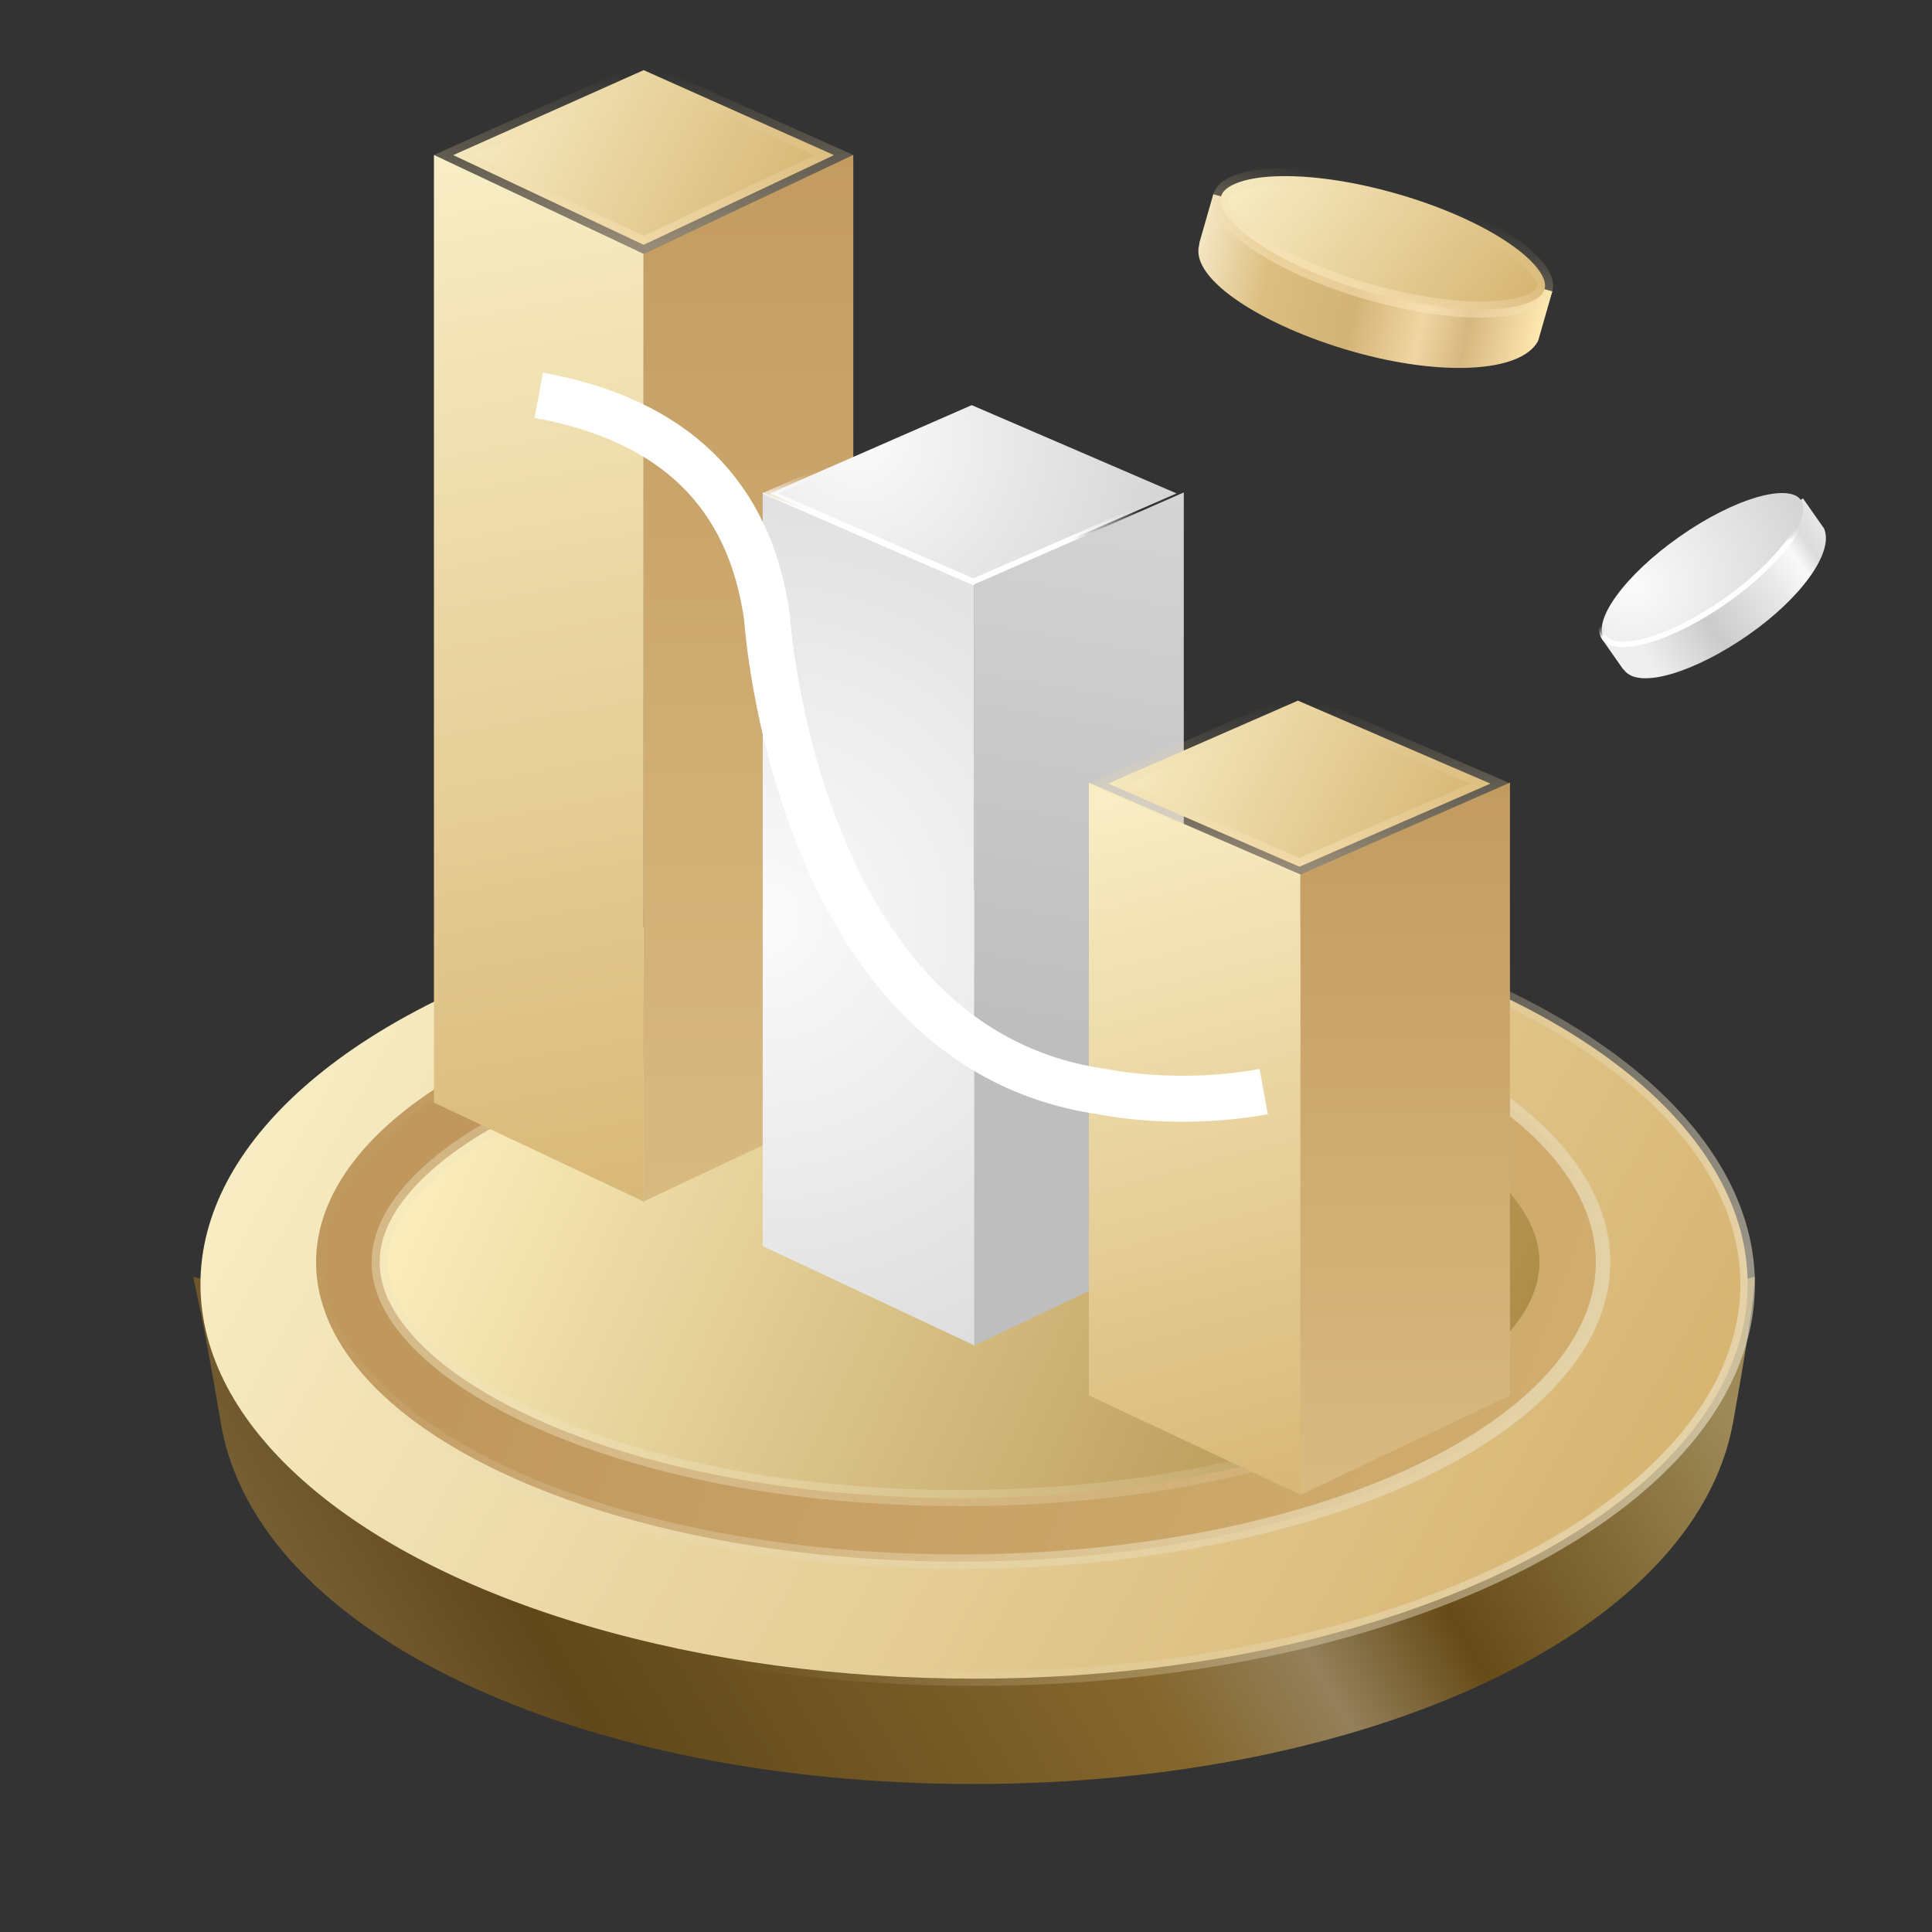 <?xml version="1.0" encoding="UTF-8"?>
<svg width="120px" height="120px" viewBox="0 0 120 120" version="1.1" xmlns="http://www.w3.org/2000/svg" xmlns:xlink="http://www.w3.org/1999/xlink">
    <rect x="0" y="0" width="120" height="120" fill="#333333" stroke="none"/>
    <title>adv-icon3</title>
    <defs>
        <linearGradient x1="100%" y1="38.674%" x2="-13.486%" y2="59.9%" id="linearGradient-1">
            <stop stop-color="#F9D578" offset="0%"></stop>
            <stop stop-color="#946101" offset="21.476%"></stop>
            <stop stop-color="#E7C27D" offset="30.237%"></stop>
            <stop stop-color="#CC9429" offset="39.912%"></stop>
            <stop stop-color="#875A07" offset="71.222%"></stop>
            <stop stop-color="#EFC77B" offset="100%"></stop>
        </linearGradient>
        <linearGradient x1="100%" y1="65.888%" x2="1.15777176e-13%" y2="36.765%" id="linearGradient-2">
            <stop stop-color="#D6B471" offset="0%"></stop>
            <stop stop-color="#F8EDC4" offset="100%"></stop>
        </linearGradient>
        <linearGradient x1="50%" y1="36.765%" x2="142.646%" y2="62.005%" id="linearGradient-3">
            <stop stop-color="#E0CD9A" stop-opacity="0" offset="0%"></stop>
            <stop stop-color="#FFFFFF" offset="100%"></stop>
        </linearGradient>
        <linearGradient x1="15.733%" y1="41.379%" x2="140.055%" y2="62.606%" id="linearGradient-4">
            <stop stop-color="#C0985E" offset="0%"></stop>
            <stop stop-color="#D8B776" offset="100%"></stop>
        </linearGradient>
        <linearGradient x1="-4.6645004e-14%" y1="45.684%" x2="104.135%" y2="58.726%" id="linearGradient-5">
            <stop stop-color="#EBDEB9" stop-opacity="0" offset="0%"></stop>
            <stop stop-color="#E4D2A8" offset="100%"></stop>
        </linearGradient>
        <linearGradient x1="100%" y1="60.327%" x2="1.15777176e-13%" y2="41.397%" id="linearGradient-6">
            <stop stop-color="#AF8D49" offset="0.841%"></stop>
            <stop stop-color="#FCEEBC" offset="99.508%"></stop>
        </linearGradient>
        <linearGradient x1="91.761%" y1="41.93%" x2="-94.569%" y2="106.665%" id="linearGradient-7">
            <stop stop-color="#EEE3BF" stop-opacity="0" offset="0%"></stop>
            <stop stop-color="#F1E4B9" offset="100%"></stop>
        </linearGradient>
        <linearGradient x1="100%" y1="-1.74702362e-13%" x2="100%" y2="149.722%" id="linearGradient-8">
            <stop stop-color="#C39B61" offset="0%"></stop>
            <stop stop-color="#E3CA90" offset="100%"></stop>
        </linearGradient>
        <linearGradient x1="100%" y1="62.633%" x2="1.15777176e-13%" y2="39.476%" id="linearGradient-9">
            <stop stop-color="#D6B471" offset="0%"></stop>
            <stop stop-color="#F8EDC4" offset="100%"></stop>
        </linearGradient>
        <linearGradient x1="50%" y1="3.70033494e-13%" x2="50%" y2="100%" id="linearGradient-10">
            <stop stop-color="#E0CD9A" stop-opacity="0" offset="0%"></stop>
            <stop stop-color="#FFE8BD" stop-opacity="0.487" offset="100%"></stop>
        </linearGradient>
        <linearGradient x1="52.007%" y1="110.023%" x2="47.993%" y2="1.67788397e-13%" id="linearGradient-11">
            <stop stop-color="#D6B471" offset="0%"></stop>
            <stop stop-color="#F8EDC4" offset="100%"></stop>
        </linearGradient>
        <radialGradient cx="6.51841301e-13%" cy="50%" fx="6.51841301e-13%" fy="50%" r="551.231%" gradientTransform="translate(0, 0.5), scale(1, 0.248), rotate(35.241), translate(-0, -0.5)" id="radialGradient-12">
            <stop stop-color="#FBFBFB" offset="0%"></stop>
            <stop stop-color="#B3B3B3" offset="100%"></stop>
        </radialGradient>
        <radialGradient cx="22.018%" cy="19.481%" fx="22.018%" fy="19.481%" r="337.385%" gradientTransform="translate(0.22, 0.195), scale(0.434, 1), rotate(13.807), translate(-0.22, -0.195)" id="radialGradient-13">
            <stop stop-color="#FBFBFB" offset="0%"></stop>
            <stop stop-color="#B3B3B3" offset="100%"></stop>
        </radialGradient>
        <linearGradient x1="26.947%" y1="43.108%" x2="21.92%" y2="62.432%" id="linearGradient-14">
            <stop stop-color="#FFFFFF" stop-opacity="0" offset="0%"></stop>
            <stop stop-color="#FFFFFF" offset="100%"></stop>
        </linearGradient>
        <linearGradient x1="53.015%" y1="-51.425%" x2="48.163%" y2="63.398%" id="linearGradient-15">
            <stop stop-color="#E5E5E5" offset="0%"></stop>
            <stop stop-color="#BEBEBE" offset="100%"></stop>
        </linearGradient>
        <linearGradient x1="54.417%" y1="110.023%" x2="45.583%" y2="1.67788397e-13%" id="linearGradient-16">
            <stop stop-color="#D6B471" offset="0%"></stop>
            <stop stop-color="#F8EDC4" offset="100%"></stop>
        </linearGradient>
        <linearGradient x1="100%" y1="61.332%" x2="1.15777176e-13%" y2="40.56%" id="linearGradient-17">
            <stop stop-color="#D6B471" offset="0%"></stop>
            <stop stop-color="#F8EDC4" offset="100%"></stop>
        </linearGradient>
        <linearGradient x1="50%" y1="3.70033494e-13%" x2="50%" y2="100%" id="linearGradient-18">
            <stop stop-color="#E0CD9A" stop-opacity="0" offset="0%"></stop>
            <stop stop-color="#FFE8BD" stop-opacity="0.487" offset="100%"></stop>
        </linearGradient>
        <linearGradient x1="100%" y1="-1.74702362e-13%" x2="100%" y2="149.722%" id="linearGradient-19">
            <stop stop-color="#C39B61" offset="0%"></stop>
            <stop stop-color="#E3CA90" offset="100%"></stop>
        </linearGradient>
        <linearGradient x1="113.615%" y1="48.364%" x2="10.344%" y2="48.364%" id="linearGradient-20">
            <stop stop-color="#F6F6F6" offset="0%"></stop>
            <stop stop-color="#DCDCDC" offset="22.033%"></stop>
            <stop stop-color="#F9F9F9" offset="29.07%"></stop>
            <stop stop-color="#EAEAEA" offset="41.376%"></stop>
            <stop stop-color="#CBCBCB" offset="71.954%"></stop>
            <stop stop-color="#EFEFEF" offset="100%"></stop>
        </linearGradient>
        <radialGradient cx="22.018%" cy="19.481%" fx="22.018%" fy="19.481%" r="421.89%" gradientTransform="translate(0.22, 0.195), scale(0.344, 1), rotate(11.002), translate(-0.22, -0.195)" id="radialGradient-21">
            <stop stop-color="#FBFBFB" offset="0%"></stop>
            <stop stop-color="#B3B3B3" offset="100%"></stop>
        </radialGradient>
        <linearGradient x1="26.947%" y1="45.686%" x2="21.92%" y2="57.781%" id="linearGradient-22">
            <stop stop-color="#C8C8C8" stop-opacity="0" offset="0%"></stop>
            <stop stop-color="#FFFFFF" offset="100%"></stop>
        </linearGradient>
        <linearGradient x1="100%" y1="47.338%" x2="-9.301%" y2="50%" id="linearGradient-23">
            <stop stop-color="#FFE8AF" offset="0%"></stop>
            <stop stop-color="#D6B780" offset="18.654%"></stop>
            <stop stop-color="#F1D6A3" offset="30.618%"></stop>
            <stop stop-color="#D3B376" offset="48.848%"></stop>
            <stop stop-color="#DCBE80" offset="72.454%"></stop>
            <stop stop-color="#FFF8E1" offset="100%"></stop>
        </linearGradient>
        <linearGradient x1="100%" y1="56.738%" x2="1.15777176e-13%" y2="44.388%" id="linearGradient-24">
            <stop stop-color="#D6B471" offset="0%"></stop>
            <stop stop-color="#F8EDC4" offset="100%"></stop>
        </linearGradient>
        <linearGradient x1="50%" y1="3.70033494e-13%" x2="50%" y2="100%" id="linearGradient-25">
            <stop stop-color="#E0CD9A" stop-opacity="0" offset="0%"></stop>
            <stop stop-color="#FFE8BD" stop-opacity="0.487" offset="100%"></stop>
        </linearGradient>
    </defs>
    <g id="页面-1" stroke="none" stroke-width="1" fill="none" fill-rule="evenodd">
        <g id="首页-w4b" transform="translate(-1123, -1374)">
            <g id="sec2" transform="translate(0, 1274)">
                <g id="list" transform="translate(260, 100)">
                    <g id="编组-39备份-5" transform="translate(748, 0)">
                        <g id="编组-101" transform="translate(115, 0)">
                            <g id="编组-108" transform="translate(12, 54.809)">
                                <path d="M48.463,56 C72.966,56 93.291,46.589 95.643,33.543 C96.497,28.807 96.949,25.793 97,24.499 C72.784,30.375 56.617,33.313 48.5,33.313 C37.741,33.313 21.575,30.375 2.27373675e-13,24.499 C0.567,27.076 1.137,30.091 1.709,33.543 C3.883,46.665 23.959,56 48.463,56 Z" id="椭圆形备份-3" fill-opacity="0.54" fill="url(#linearGradient-1)"></path>
                                <ellipse id="椭圆形" stroke="url(#linearGradient-3)" stroke-width="0.9" fill="url(#linearGradient-2)" cx="48.5" cy="24.953" rx="48.05" ry="24.503"></ellipse>
                                <ellipse id="椭圆形备份-8" stroke="url(#linearGradient-5)" stroke-width="0.9" fill="url(#linearGradient-4)" cx="47.602" cy="23.592" rx="39.969" ry="18.598"></ellipse>
                                <path d="M47.602,8.944 C57.937,8.944 67.307,10.828 74.085,13.94 C77.231,15.385 79.796,17.075 81.529,18.996 C82.806,20.412 83.62,21.939 83.62,23.592 C83.62,25.245 82.806,26.772 81.529,28.188 C79.796,30.109 77.231,31.799 74.085,33.243 C67.307,36.356 57.937,38.239 47.602,38.239 C37.266,38.239 27.896,36.356 21.119,33.243 C17.973,31.799 15.408,30.109 13.675,28.188 C12.398,26.772 11.583,25.245 11.583,23.592 C11.583,21.939 12.398,20.412 13.675,18.996 C15.408,17.075 17.973,15.385 21.119,13.94 C27.896,10.828 37.266,8.944 47.602,8.944 Z" id="椭圆形备份-9" stroke="url(#linearGradient-7)" fill="url(#linearGradient-6)"></path>
                            </g>
                            <g id="编组" transform="translate(26.952, 3.809)">
                                <polygon id="路径" fill="url(#linearGradient-8)" points="26.048 5.812 13.027 11.949 13.027 70.819 26.048 64.675"></polygon>
                                <path d="M13.027,0.548 L24.849,5.825 L13.027,11.396 L1.202,5.825 L13.027,0.548 Z" id="路径" stroke="url(#linearGradient-10)" fill="url(#linearGradient-9)"></path>
                                <polygon id="路径" fill="url(#linearGradient-11)" points="0 5.812 13.024 11.949 13.024 70.819 0 64.675"></polygon>
                                <g id="编组-2" transform="translate(20.372, 21.139)">
                                    <polygon id="路径" fill="url(#radialGradient-12)" points="0.049 5.638 13.194 11.346 13.194 58.618 0.049 52.449"></polygon>
                                    <path d="M13.032,0.216 L25.754,5.699 L13.126,11.191 L0.495,5.698 L13.032,0.216 Z" id="路径" stroke="url(#linearGradient-14)" stroke-width="0.395" fill="url(#radialGradient-13)"></path>
                                    <polygon id="路径" fill="url(#linearGradient-15)" points="26.203 5.638 13.194 11.346 13.194 58.618 26.203 52.449"></polygon>
                                </g>
                                <polygon id="路径" fill="url(#linearGradient-16)" points="40.68 44.802 53.826 50.51 53.826 89.033 40.68 82.864"></polygon>
                                <path d="M53.664,39.709 L65.625,44.864 L53.757,50.025 L41.882,44.861 L53.664,39.709 Z" id="路径" stroke="url(#linearGradient-18)" fill="url(#linearGradient-17)"></path>
                                <polygon id="路径" fill="url(#linearGradient-19)" points="66.834 44.802 53.826 50.51 53.826 89.033 66.834 82.864"></polygon>
                                <path d="M6.512,20.74 C14.92,22.27 19.647,26.888 20.693,34.594 C20.693,34.594 22.405,61.28 41.502,63.991 C41.502,63.991 46.088,64.99 51.539,63.991" id="路径" stroke="#FFFFFF" stroke-width="2.857"></path>
                            </g>
                            <g id="编组-102备份-6" transform="translate(106.429, 36.301) rotate(-35) translate(-106.429, -36.301)translate(98.809, 32.491)">
                                <path d="M15.233,4.924 C14.882,6.481 11.593,7.619 7.619,7.619 C3.645,7.619 0.056,6.534 0.02,4.977 L1.20364727e-12,4.841 L1.20364727e-12,2.618 L1.739,2.618 C3.137,1.94 5.25,1.508 7.616,1.508 C9.982,1.508 12.098,1.94 13.496,2.618 L15.238,2.618 L15.238,4.841 L15.233,4.924 Z" id="路径" fill="url(#linearGradient-20)"></path>
                                <path d="M7.619,0.167 C9.701,0.167 11.587,0.456 12.952,0.925 C13.632,1.159 14.181,1.436 14.554,1.746 C14.878,2.015 15.071,2.306 15.071,2.619 C15.071,2.932 14.878,3.223 14.554,3.492 C14.181,3.802 13.632,4.079 12.952,4.313 C11.587,4.782 9.701,5.071 7.619,5.071 C5.536,5.071 3.651,4.782 2.286,4.313 C1.606,4.079 1.058,3.802 0.684,3.492 C0.36,3.223 0.167,2.932 0.167,2.619 C0.167,2.306 0.36,2.015 0.684,1.746 C1.058,1.436 1.606,1.159 2.286,0.925 C3.651,0.456 5.536,0.167 7.619,0.167 Z" id="路径" stroke="url(#linearGradient-22)" stroke-width="0.335" fill="url(#radialGradient-21)"></path>
                            </g>
                            <g id="编组-102备份-5" transform="translate(85.429, 16.686) rotate(16) translate(-85.429, -16.686)translate(74.476, 11.348)">
                                <path d="M21.897,6.899 C21.393,9.08 16.665,10.675 10.952,10.675 C5.239,10.675 0.08,9.154 0.029,6.973 L5.48899853e-13,6.783 L5.48899853e-13,3.669 L2.5,3.669 C4.509,2.719 7.547,2.112 10.948,2.112 C14.35,2.112 17.391,2.719 19.401,3.669 L21.905,3.669 L21.905,6.783 L21.897,6.899 Z" id="路径" fill="url(#linearGradient-23)"></path>
                                <path d="M10.952,0.5 C13.914,0.5 16.597,0.898 18.538,1.549 C19.48,1.864 20.243,2.236 20.761,2.655 C21.147,2.967 21.405,3.299 21.405,3.669 C21.405,4.04 21.147,4.371 20.761,4.684 C20.243,5.103 19.48,5.474 18.538,5.79 C16.597,6.44 13.914,6.839 10.952,6.839 C7.99,6.839 5.308,6.44 3.367,5.79 C2.425,5.474 1.662,5.103 1.144,4.684 C0.757,4.371 0.5,4.04 0.5,3.669 C0.5,3.299 0.757,2.968 1.144,2.655 C1.662,2.236 2.425,1.865 3.367,1.549 C5.308,0.899 7.99,0.5 10.952,0.5 Z" id="路径" stroke="url(#linearGradient-25)" fill="url(#linearGradient-24)"></path>
                            </g>
                        </g>
                    </g>
                </g>
            </g>
        </g>
    </g>
</svg>